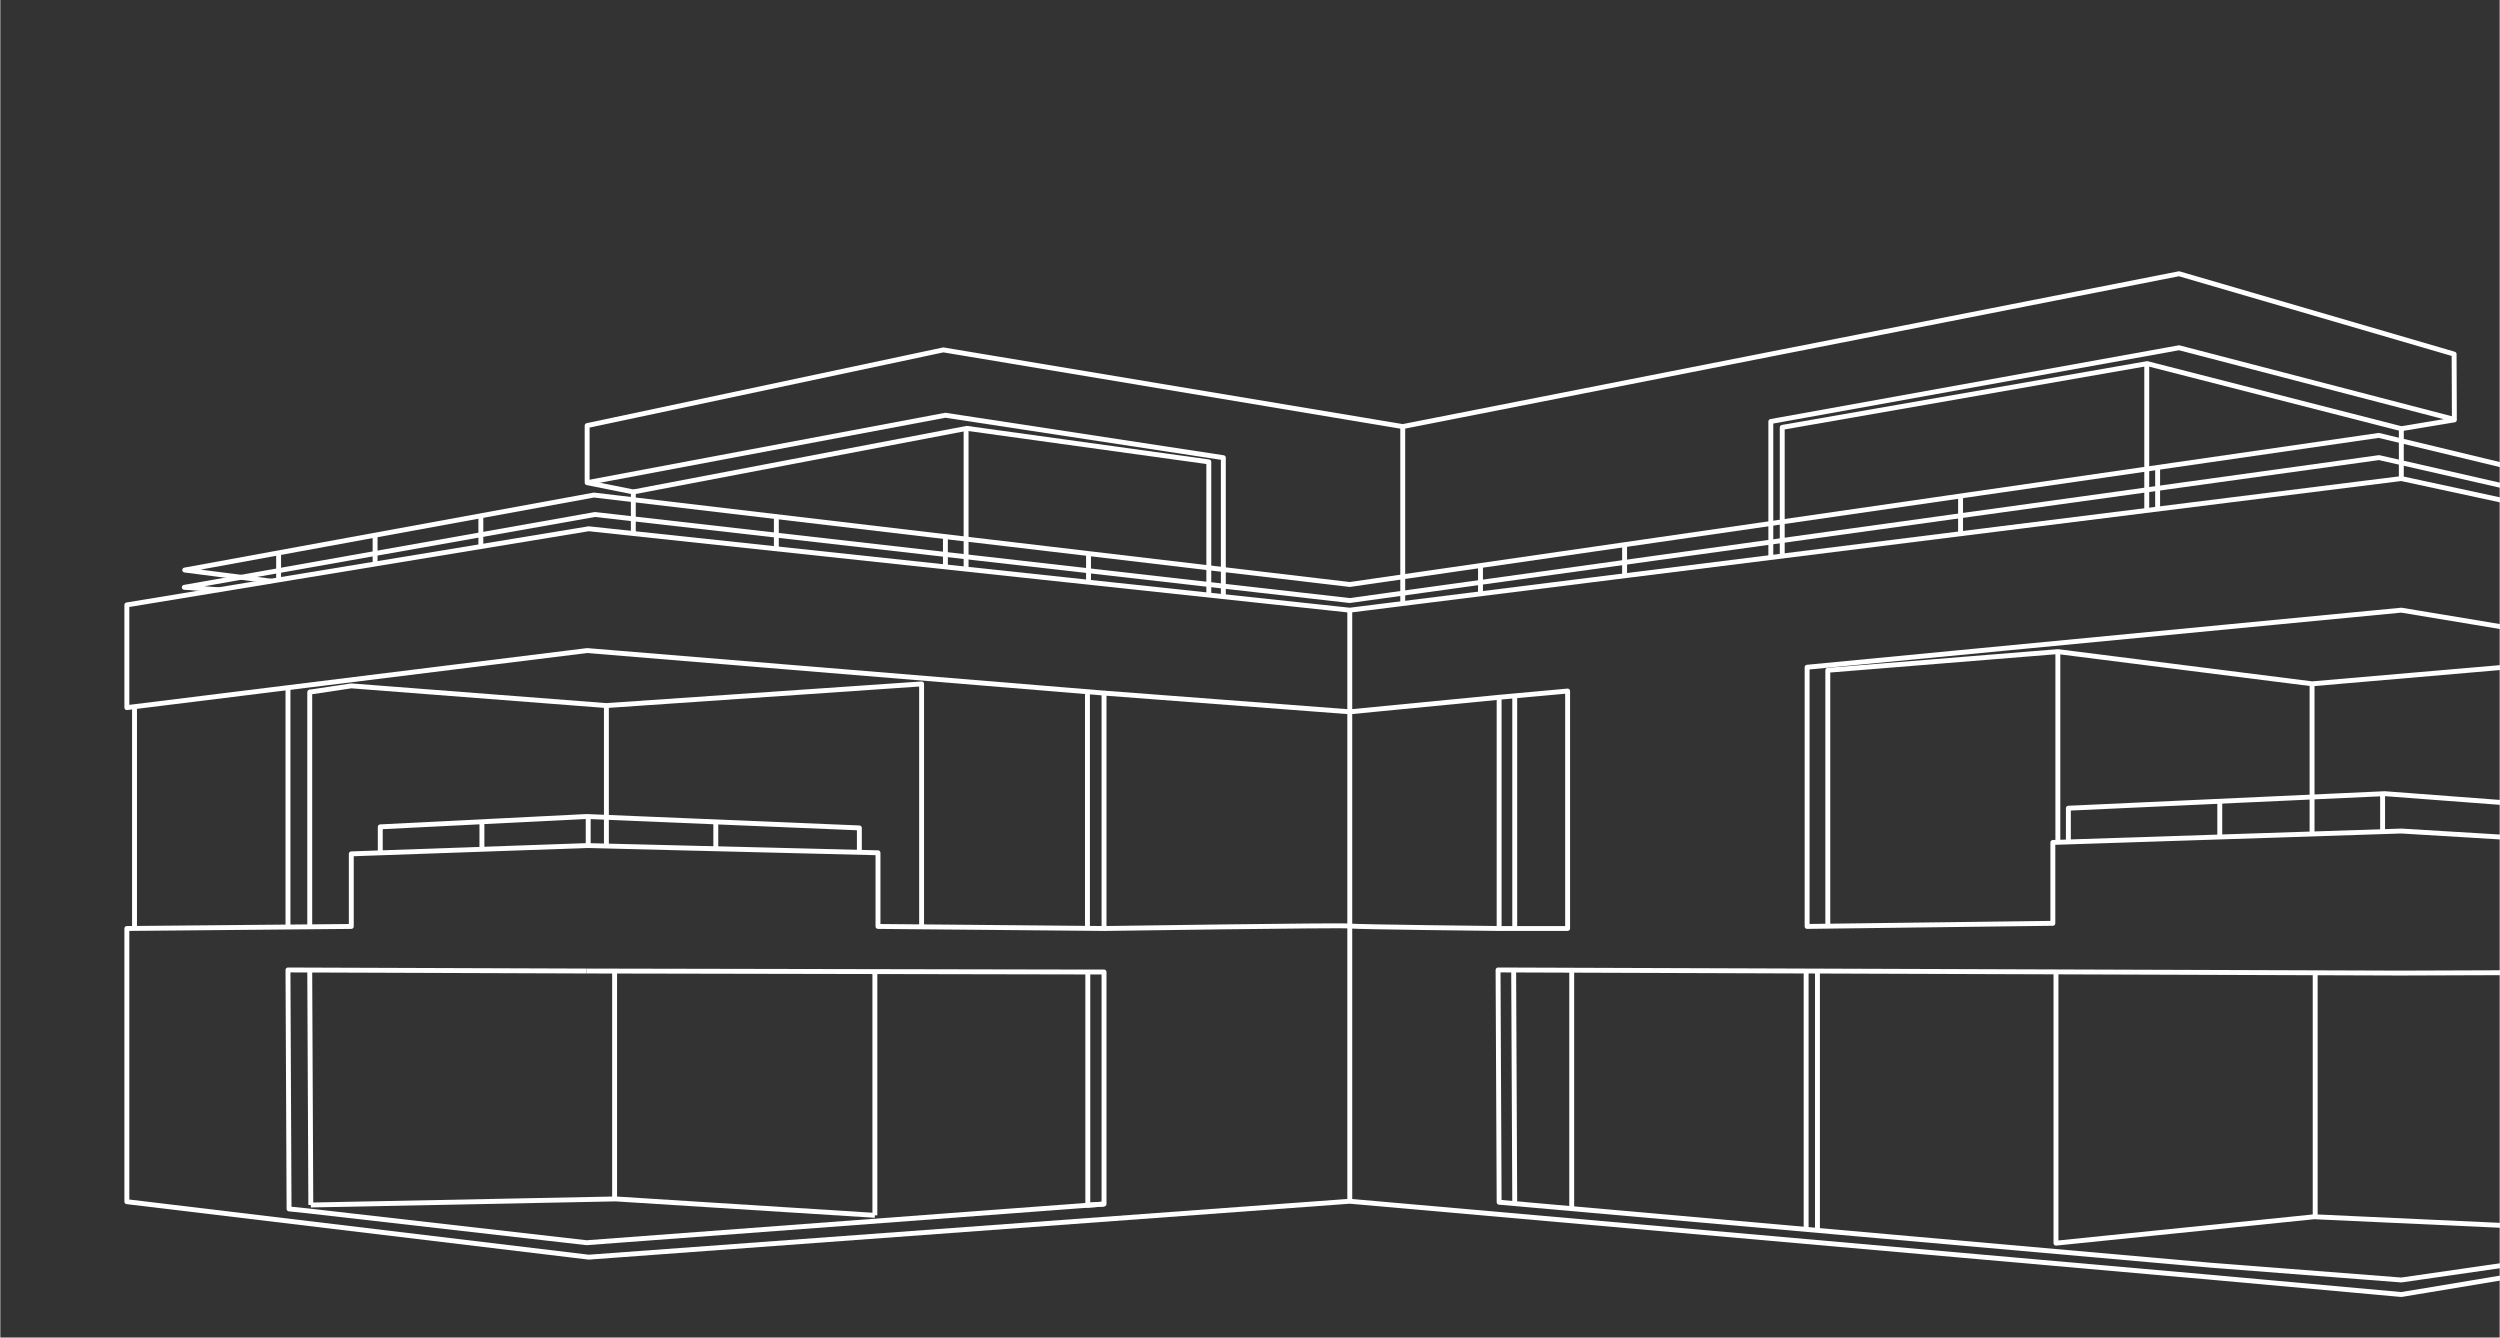 <?xml version="1.0" encoding="utf-8"?>
<svg xmlns="http://www.w3.org/2000/svg" xmlns:xlink="http://www.w3.org/1999/xlink" version="1.1" x="0px" y="0px" viewBox="0 0 2803 1500" style="enable-background:new 0 0 2803 1500;" xml:space="preserve" width="1000" height="535">
<rect x="0" y="0" width="2803" height="1500" fill="#333333" stroke="none"/>
<style type="text/css">
	.st0{display:none;}
	.st1{display:inline;}
	.st2{fill:none;stroke:#FFFFFF;stroke-width:5.5;stroke-miterlimit:10;}
	.st3{fill:#FFFFFF;}
	.st4{fill:none;stroke:#FFFFFF;stroke-width:5.5;stroke-linecap:round;stroke-linejoin:round;}
	.st5{fill:none;stroke:#FFFFFF;stroke-width:5.5;stroke-linejoin:round;}
</style>
<g id="S8" class="st0">
	<g class="st1">
		<polyline class="st2" points="2821.4,115.6 2483.5,4 1717.6,639.9 1717.6,1363.2 2483.5,1495.9 2812.1,1462.4 2812.1,928.2   "/>
		<line class="st2" x1="2483.6" y1="4.4" x2="2483.6" y2="1496"/>
		<polyline class="st2" points="1717.6,916.4 1410.4,916.4 1313.4,982.6 1313,1296.3 1544.9,1357.7 1717.4,1356.1   "/>
		<g>
			<path class="st3" d="M1823.2,650.5v285.9l-45.7,19.1V682.9L1823.2,650.5 M1828.7,639.9L1772,680v283.7l56.7-23.6V639.9     L1828.7,639.9z"/>
		</g>
		<polyline class="st2" points="1434,1328.4 1434,1129.2 1545.1,1086.6 1717.6,1089   "/>
		<line class="st2" x1="1545.1" y1="1086.6" x2="1545.1" y2="1358.3"/>
		<line class="st2" x1="1410.4" y1="916.4" x2="1410.4" y2="1322.3"/>
		<polyline class="st2" points="1313,1048.8 1235.4,1048.8 1235.4,1186.9   "/>
		<polyline class="st2" points="1313,1176.4 1263.8,1176.4 1226,1190.6 1226,1281 1263.5,1296.3 1263.8,1176.4   "/>
		<line class="st2" x1="1263.9" y1="1296.1" x2="1313" y2="1296.1"/>
		<polyline class="st2" points="1779.1,1370.3 1779.1,1058.2 1902,1032.2 1899.7,1393.9   "/>
		<polyline class="st2" points="1235.4,1048.8 1194.7,1082.8 1194.7,1267 1225.7,1278.7   "/>
	</g>
</g>
<g id="S4" class="st0">
	<g class="st1">
		<polyline class="st4" points="2827.3,249.6 2186.6,457.7 2186.6,1434.2   "/>
		<polygon class="st4" points="2319,520.5 2653,419.7 2653.3,687.1 2319.5,764.1   "/>
		<polygon class="st4" points="2318.4,933.4 2652.3,877 2652.8,1114.3 2318.4,1150.1   "/>
		<polyline class="st4" points="2652.8,1399.6 2652.8,1327.9 2319,1341 2319,1429.1   "/>
		<polyline class="st4" points="2185.8,737.2 1586,883.9 1586,1017.8 2184,904.1   "/>
		<polyline class="st4" points="2184,920.6 1582.3,1041.7 1582.3,1072.8 2185.8,962.8   "/>
		<line class="st4" x1="1879.5" y1="1017.8" x2="1879.5" y2="1326"/>
		<polyline class="st4" points="2184,1138.9 1587.8,1217.7 1587.8,1351.7 2185.8,1302.1   "/>
		<polyline class="st4" points="2185.8,1311.3 1580.5,1360.8 1597,1395.7 2185.8,1353.5   "/>
		<path class="st4" d="M1481.4,1459.9c0,0-11-3.7,14.7,3.7c25.7,7.3,143.1-22,277-27.5c126.6-5.2,262.3,16.5,328.3,5.5    c66-11,176.1-9.2,229.3-12.8c53.2-3.7,119.2-38.5,196.3-36.7c77,1.8,277,20.2,277,20.2"/>
		<line class="st4" x1="1615.3" y1="1395.7" x2="1615.3" y2="1452.5"/>
		<line class="st4" x1="1582.3" y1="1072.8" x2="1877.6" y2="1120.5"/>
	</g>
</g>
<g id="Baettwil" class="st0">
	<g class="st1">
		<polyline class="st2" points="1853.5,720.3 1720.6,808 1710.4,811.6 1710.4,642.6 1632.4,676.7 1632.4,834.3 1623.3,837.4     1623.3,722.2   "/>
		<polyline class="st2" points="1623.3,805.2 1526.7,866.2 1521.5,867.9 1521.5,724.5 1466.5,749.4 1466.5,884.2 1457.4,887     1457.4,778.3   "/>
		<polyline class="st2" points="1335.9,910 1335.9,924.2 1340.1,923.4 1340.1,804.3 1382.5,785.5 1382.5,910.3 1387.8,908.6     1457.4,863.7   "/>
		<g>
			<path class="st3" d="M2025.5,821.8V849l0.8,249.1l-753.8,41.6l-0.5-146.3L2025.5,821.8 M2031,814.9l-764.5,174.2l0.6,156.4     l764.8-42.2L2031,849V814.9L2031,814.9z"/>
		</g>
		<polyline class="st2" points="1722,1120.3 1722,888.4 1874,865.4 1874,1112   "/>
		<polyline class="st2" points="2031,849 1894.8,869.5 1874,865.4   "/>
		<line class="st2" x1="1893.4" y1="1110.9" x2="1893.4" y2="869.3"/>
		<line class="st2" x1="1518.1" y1="931.9" x2="1518.7" y2="1131.7"/>
		<polyline class="st2" points="1532.6,1130.8 1532.6,931.4 1629.4,917.5 1648.8,920.3 1722,909.8   "/>
		<line class="st2" x1="1648.8" y1="1124.5" x2="1648.8" y2="920.3"/>
		<line class="st2" x1="1629.4" y1="1125.6" x2="1629.4" y2="917.5"/>
		<polyline class="st2" points="1518.1,951.9 1476.5,958.3 1456,956.4 1381.9,967.5 1381.9,1139.2   "/>
		<line class="st2" x1="1371.4" y1="965.2" x2="1371.4" y2="1139.7"/>
		<line class="st2" x1="1456" y1="956.4" x2="1456" y2="1135"/>
		<line class="st2" x1="1476.5" y1="958.3" x2="1476.5" y2="1133.9"/>
		<polyline class="st2" points="1371.4,983.3 1348.9,986 1331.5,983.3 1266.5,991.3   "/>
		<line class="st2" x1="1330.6" y1="1141.9" x2="1330.6" y2="983.3"/>
		<line class="st2" x1="1348.7" y1="1140.8" x2="1348.7" y2="986"/>
		<polyline class="st2" points="1251.3,1146.9 1810.8,1123.6 1810,1474.8 1795.3,1471.8 1795.3,1142.5 1524.2,1150.8 1524.2,1414.9     1512.3,1411.8 1512.3,1151.6 1332.8,1158 1334,1374.7 1325.9,1372.7 1324,1158 1201.1,1161.9 1201.1,1346.6 1193.9,1345.5     1193.9,1161.9 1105.9,1165 1105.9,1327 1099.6,1325.3 1099,1154.1 1251.3,1146.9 1251.8,958.3 1335.9,910 1335.9,787.2     1387.8,764.1 1457.4,778.3 1457.4,732.8 1528.7,700.6 1623.3,722.2 1623.3,658.4 1719.5,615.4 1853.5,651.8 1853.5,554.7     1996.4,491.2 2213.3,573 1998.6,724.5 1984.2,728.9 1984.2,525.3 1867.9,576.1 1867.9,763.9 1853.5,768.3 1853.5,651.8   "/>
		<polyline class="st2" points="1810.8,1123.6 2031.3,1130.8 2031.3,1452.9   "/>
		<line class="st2" x1="1996.4" y1="491.2" x2="1996.4" y2="725.3"/>
		<line class="st2" x1="1719.5" y1="615.4" x2="1719.5" y2="808.2"/>
		<line class="st2" x1="1528.7" y1="700.6" x2="1528.7" y2="864.8"/>
		<line class="st2" x1="1387.8" y1="764.1" x2="1387.8" y2="908.6"/>
		<line class="st2" x1="1524.2" y1="1414.9" x2="1795.3" y2="1410.2"/>
		<line class="st2" x1="1334" y1="1374.7" x2="1512.3" y2="1370"/>
		<path class="st2" d="M1201.1,1346.6c9.4,0,124.5-3.3,124.5-3.3"/>
		<line class="st2" x1="1105.9" y1="1327" x2="1193.9" y2="1325.8"/>
		<polyline class="st2" points="1810,1474.8 2030.8,1452.9 2063.2,1458.4 2372.5,1409.6 2700.9,1447.6 2813,1430.1 2813,1421.5     2813,912.5 2539.8,387.4 2135.6,543.6   "/>
		<polyline class="st2" points="2539.8,387.4 2062.7,731.7 1251.8,958.3   "/>
		<line class="st2" x1="2063.2" y1="1458.4" x2="2063.2" y2="731.4"/>
	</g>
</g>
<g id="Allschwil_x5F_1" class="st0">
	<g class="st1">
		<path class="st4" d="M379,1483.3c0,0,49.7,5.5,78.6-9.6c47.9-25,113.5-78.8,427.7-70.9c58.7,2.4,68.1,1.9,88.2,1.9    c20.2,0,49.4-19.4,87.8-17.3c32.8,1.6,95.6,28.8,125.1,30.9c29.5,2.2,72.9-11.5,128.5-3.9c55.6,7.7,310-34,480.7-11.2    c135.2,18,122.2-5.8,179.1-21.6c56.9-15.8,127,4,310.7-42c0,0,114.4-36.3,364.1,45.3c1.5,0.5,3.1,0.5,4.6,1    c39.8,11.3,137.7,12.5,183.7,3.6"/>
		<polygon class="st4" points="2829.6,1154.8 2485.2,952.7 2471.5,879.7 2243.5,729.2 1548.1,907.1 1502.6,977.8 1247.5,1037     960,975.5 716,1048.4 688.7,1007.4 440.2,1089.5 440.2,1226.3 663.6,1176.1 672.7,1194.3 960,1132.8 1247.2,1178.4 1566.4,1123.7     1586.9,1094 2241.2,977.8 2535.3,1107.7 2549,1144.2 2829.6,1259.8   "/>
		<polygon class="st4" points="440.2,955 440.2,834.1 754.8,667.7 766.2,633.5 960,526.4 1244.9,640.3 1358.9,599.3 1372.6,617.5     2243.5,266.5 2535.3,562.8 2546.7,551.4 2774.7,795.4 2777,820.4 2829.4,875.2 2829.4,1005.1 2487.4,724.7 2478.3,688.2     2238.9,485.3 1582.4,704.2 1564.1,733.8 1247.2,841 960,754.3 709.2,859.2 693.2,843.2   "/>
		<line class="st5" x1="960" y1="754.3" x2="960" y2="975.5"/>
		<line class="st5" x1="1247.2" y1="841" x2="1247.5" y2="1037"/>
		<polyline class="st5" points="1619.5,888.9 1618.6,692.1 1810.3,779.4 2378.1,603.2 2378.2,818.1   "/>
		<line class="st5" x1="1618.2" y1="1088.5" x2="1618.2" y2="1397.1"/>
		<polyline class="st4" points="1618.2,1088.5 1809.2,1131.6 2377.2,1037.9 2378.2,1331.6   "/>
		<line class="st4" x1="440.2" y1="955" x2="663.5" y2="995.7"/>
		<line class="st4" x1="440.2" y1="1226.3" x2="663.6" y2="1248.5"/>
		<line class="st5" x1="1810.3" y1="779.4" x2="1810.3" y2="840"/>
		<line class="st5" x1="1809.2" y1="1131.6" x2="1809.2" y2="1404.7"/>
		<line class="st5" x1="663.5" y1="856.4" x2="663.5" y2="1015.7"/>
		<line class="st5" x1="1247.2" y1="1178.4" x2="1247.2" y2="1413.5"/>
		<line class="st5" x1="663.6" y1="1176.1" x2="663.6" y2="1409.8"/>
	</g>
</g>
<g id="Allschwil_x5F_2" class="st0">
	<g class="st1">
		<polyline class="st4" points="2210.7,563.4 2793.4,760.4 2793.4,593.6 2680.6,531.8 2672.9,548.8 2208.9,307 1914.4,414.4     1889.7,392.7 1369.1,595.1 1361.4,616.7 1163.6,690.9 1163.6,792.8 1302.7,758.9 1315,772.7 2210.7,563.4   "/>
		<polygon class="st4" points="2870.1,944.2 2209.8,862.3 1316.6,936.5 1298,894.8 1159,913.3 1159,1029.2 1369.1,1032.3     1376.8,1049.3 2119.9,1069.3 2141.5,1103.3 2209.8,1106.4 2577.1,1083.3 2587.9,1058.5 2870.6,1047.7   "/>
		<polygon class="st4" points="1237.8,1200.7 1237.8,1259.4 2209.5,1471 2790.3,1277.7 2790.8,1224.2 2209.8,1373.7   "/>
		<polyline class="st5" points="1607,717.1 1514.3,737.2 1514.3,920.1   "/>
		<line class="st5" x1="1607" y1="704.5" x2="1607" y2="912.4"/>
		<line class="st5" x1="1495.6" y1="730.6" x2="1495.8" y2="921.6"/>
		<polyline class="st5" points="1514.3,1053 1514.3,1234.6 1607,1250   "/>
		<polyline class="st5" points="1815.5,664.2 1781.6,672.3 1781.6,897.9   "/>
		<line class="st5" x1="1781.8" y1="1281.2" x2="1814" y2="1285.8"/>
		<polyline class="st5" points="2717.7,1053.6 2717.7,1230 2631.2,1249.5   "/>
		<polyline class="st5" points="2722.3,925.9 2722.3,748 2629.6,717.1   "/>
		<polyline class="st5" points="2323.8,624.5 2501.4,681.6 2502.2,898.6   "/>
		<line class="st5" x1="2629.6" y1="914.4" x2="2629.6" y2="705.1"/>
		<line class="st5" x1="2736.2" y1="741.1" x2="2736.2" y2="927.6"/>
		<line class="st5" x1="1759.9" y1="899.7" x2="1759.9" y2="668.8"/>
		<line class="st5" x1="1758.4" y1="1059.6" x2="1758.4" y2="1293.4"/>
		<line class="st5" x1="1868.1" y1="1062.5" x2="1868.1" y2="1312.8"/>
		<line class="st5" x1="2061.2" y1="1067.8" x2="2058.1" y2="1346.7"/>
		<line class="st5" x1="1491.1" y1="1052.4" x2="1491.1" y2="1245.7"/>
		<line class="st5" x1="1607" y1="1055.5" x2="1607" y2="1266.4"/>
		<line class="st5" x1="1815.5" y1="655.8" x2="1815.5" y2="895.1"/>
		<line class="st5" x1="1250.1" y1="771.7" x2="1250" y2="901.2"/>
		<line class="st5" x1="1250.1" y1="1030.5" x2="1250.1" y2="1202.7"/>
		<line class="st5" x1="1163.6" y1="792.8" x2="1250.1" y2="803.3"/>
		<line class="st5" x1="2784" y1="757.2" x2="2784" y2="933.6"/>
		<line class="st5" x1="2784.1" y1="1051" x2="2784.1" y2="1225.9"/>
		<line class="st5" x1="2631.2" y1="1056.9" x2="2631.2" y2="1265.3"/>
		<line class="st5" x1="2739.3" y1="1052.8" x2="2739.3" y2="1237.4"/>
		<line class="st4" x1="2323.8" y1="601.7" x2="2323.8" y2="876.5"/>
		<line class="st5" x1="2208.9" y1="307" x2="2209.7" y2="563.7"/>
		<line class="st5" x1="2209.8" y1="862.3" x2="2209.8" y2="1106.4"/>
		<line class="st5" x1="2209.8" y1="1373.7" x2="2209.8" y2="1470.9"/>
		<line class="st5" x1="2203.3" y1="565.2" x2="2203.3" y2="862.9"/>
		<line class="st5" x1="2203.3" y1="1106.1" x2="2203.3" y2="1372.5"/>
		<line class="st4" x1="1897.5" y1="1298.5" x2="2058.3" y2="1325.8"/>
		<line class="st5" x1="1897.7" y1="1063.4" x2="1897.5" y2="1298.5"/>
		<line class="st5" x1="1781.5" y1="1060.2" x2="1781.8" y2="1281.2"/>
		<line class="st5" x1="1814" y1="1061.1" x2="1814" y2="1303.2"/>
		<line class="st5" x1="2520.1" y1="668" x2="2520.1" y2="900.8"/>
		<line class="st4" x1="2790.8" y1="1224.2" x2="2784.1" y2="1223.1"/>
		<line class="st5" x1="1237.8" y1="1200.7" x2="1250.1" y2="1198.2"/>
	</g>
</g>
<g id="Liestal">
	<g>
		<line class="st5" x1="150.5" y1="792.5" x2="150.5" y2="1041.3"/>
		<polygon class="st4" points="2477.6,1432.3 2692.7,1451.8 2813.6,1431.7 3219.4,1501.8 3219.4,1036.7 2962.4,1034.3 2962.4,948.3     2692.7,932 2301.9,944.8 2301.9,1035.5 2026.3,1039 2026.3,748.3 2692.7,684.3 3218,771.5 3218,650.1 2692.7,536.7 1513.4,684.3     659.9,593 141.9,678.4 141.9,793.6 658.1,729.6 1237.8,777.3 1237.8,1041.3 984.3,1039 984.3,956.4 658.1,948.3 393.6,957.6     393.6,1039 141.9,1041.3 141.9,1347.7 659.9,1409.9 1513.4,1347.2   "/>
		<polyline class="st5" points="245.3,661.4 206.3,658.7 666.9,577 1513.4,673.5 2667.7,513.2 3154,624.2 3107.4,626.2   "/>
		<polyline class="st5" points="303.7,651.8 206.8,639.3 665.7,555.2 1513.4,655.5 2667.4,488.3 3154,605.5 3059,615.8   "/>
		<polygon class="st5" points="1680.9,782 1698.5,780.4 1757.7,775 1757.7,1041.3 1680.9,1041.3   "/>
		<line class="st5" x1="1698.4" y1="1041.3" x2="1698.4" y2="780.4"/>
		<polyline class="st5" points="709.9,598.4 709.9,551.7 658.1,541.3 658.1,477.3 1057.6,392.4 1572.8,478.4 2443.4,307     2751.9,397.1 2752.2,470.9 2692.7,480.8 2692.7,536.7   "/>
		<polyline class="st5" points="1985.6,625.2 1985.6,472.7 2443.4,390 2752.2,470.4   "/>
		<polyline class="st5" points="1371.6,669.2 1371.6,513.3 1059.9,465.7 658.1,541.3   "/>
		<polyline class="st5" points="1237.8,1350.3 657.5,1393.7 345.9,1358.1 323.8,1355.8 322.6,1087.8 347,1087.9 657.5,1089   "/>
		<line class="st5" x1="347" y1="1087.9" x2="348.2" y2="1351.4"/>
		<polyline class="st4" points="2477.6,1418.8 2692.7,1435.5 3031.1,1386.7 3031.1,1090.1 2691.5,1091.3 2053.1,1089.1 2025.2,1089     1679.7,1087.8 1680.9,1348.3 2477.6,1418.8   "/>
		<polyline class="st5" points="2319.3,944.2 2319.3,906.4 2674,890.1 2808.9,900.3 2935.7,909.9 2935.7,946.7   "/>
		<line class="st5" x1="2671.7" y1="932.6" x2="2671.7" y2="890.2"/>
		<line class="st5" x1="2489.1" y1="938.6" x2="2489.1" y2="898.6"/>
		<line class="st5" x1="2198.4" y1="598.6" x2="2198.4" y2="556.3"/>
		<line class="st5" x1="2419.4" y1="570.9" x2="2419.4" y2="524.2"/>
		<line class="st5" x1="1821.6" y1="645.7" x2="1821.6" y2="610.9"/>
		<line class="st5" x1="1660" y1="666" x2="1660" y2="634.3"/>
		<line class="st5" x1="870.3" y1="615.5" x2="870.3" y2="579.4"/>
		<line class="st5" x1="538.9" y1="613" x2="538.9" y2="578.4"/>
		<line class="st5" x1="420.3" y1="632.5" x2="420.3" y2="600.2"/>
		<line class="st5" x1="312.1" y1="650.4" x2="312.1" y2="620"/>
		<line class="st5" x1="1059.9" y1="635.8" x2="1059.9" y2="601.9"/>
		<line class="st5" x1="1220.4" y1="652.9" x2="1220.4" y2="620.8"/>
		<polyline class="st5" points="426.1,956.4 426.1,927.3 657.5,915.7 963.4,928.5 963.4,955.9   "/>
		<line class="st5" x1="540.1" y1="952.4" x2="540.1" y2="921.6"/>
		<line class="st5" x1="659.3" y1="948.3" x2="659.3" y2="915.8"/>
		<line class="st5" x1="802.4" y1="951.8" x2="802.4" y2="921.8"/>
		<line class="st5" x1="322.6" y1="771.2" x2="322.6" y2="1039.7"/>
		<polyline class="st5" points="347,777.3 347,776.2 347,1039.4   "/>
		<polyline class="st5" points="347,776.2 393.6,769.2 679.6,791.3 1033.2,767 1033.2,1039   "/>
		<polyline class="st5" points="348.2,1351.4 690.1,1344.6 980.8,1363   "/>
		<line class="st5" x1="1219.2" y1="775.8" x2="1219.2" y2="1041.1"/>
		<line class="st5" x1="679.7" y1="791.3" x2="679.7" y2="948.8"/>
		<line class="st5" x1="688.9" y1="1089" x2="688.9" y2="1344.6"/>
		<polyline class="st5" points="709.9,551.7 1083.9,480.4 1355.3,518 1355.3,667.4   "/>
		<line class="st5" x1="1083.1" y1="638.3" x2="1083.1" y2="480.5"/>
		<line class="st5" x1="1697.2" y1="1087.9" x2="1698.4" y2="1349.9"/>
		<line class="st5" x1="1572.8" y1="478.4" x2="1572.8" y2="676.9"/>
		<line class="st5" x1="1513.4" y1="1347.2" x2="1513.4" y2="684.3"/>
		<line class="st5" x1="1762.3" y1="1088.1" x2="1762.3" y2="1355.5"/>
		<line class="st5" x1="2025.2" y1="1089" x2="2025.2" y2="1378.8"/>
		<line class="st5" x1="2037.9" y1="1089.1" x2="2037.9" y2="1379.9"/>
		<polyline class="st5" points="3003.2,1034.7 3003.2,746.5 2943.4,736.6 2592.6,766.9 2307.5,730.8 2049.5,751.7 2049.5,752.5     2049.5,1037.5   "/>
		<polyline class="st5" points="2999.6,1090.3 2999.6,1383.2 2595,1364.6 2305.4,1394.2 2305.4,1090   "/>
		<line class="st5" x1="2596.1" y1="1091" x2="2596.1" y2="1364.6"/>
		<line class="st5" x1="2592.6" y1="766.8" x2="2592.6" y2="935.3"/>
		<line class="st5" x1="2307.5" y1="730.8" x2="2307.5" y2="944.6"/>
		<polyline class="st5" points="1998.4,623.6 1998.4,479.3 2407.7,407.8 2692.7,480.8   "/>
		<line class="st5" x1="2407.2" y1="572.4" x2="2407.2" y2="407.9"/>
		<polyline class="st5" points="1237.8,777.3 1513.4,798.3 1680.9,782   "/>
		<path class="st5" d="M1237.8,1041.3c0,0,265.1-3.9,274.5-2.8s168.6,2.8,168.6,2.8"/>
		<line class="st5" x1="980.8" y1="1363" x2="980.8" y2="1089.6"/>
		<polyline class="st5" points="1219.6,1090.1 1219.6,1351.6 1237.8,1350.3 1237.8,1090.1 1218.1,1090.1 657.5,1089   "/>
	</g>
</g>
</svg>

